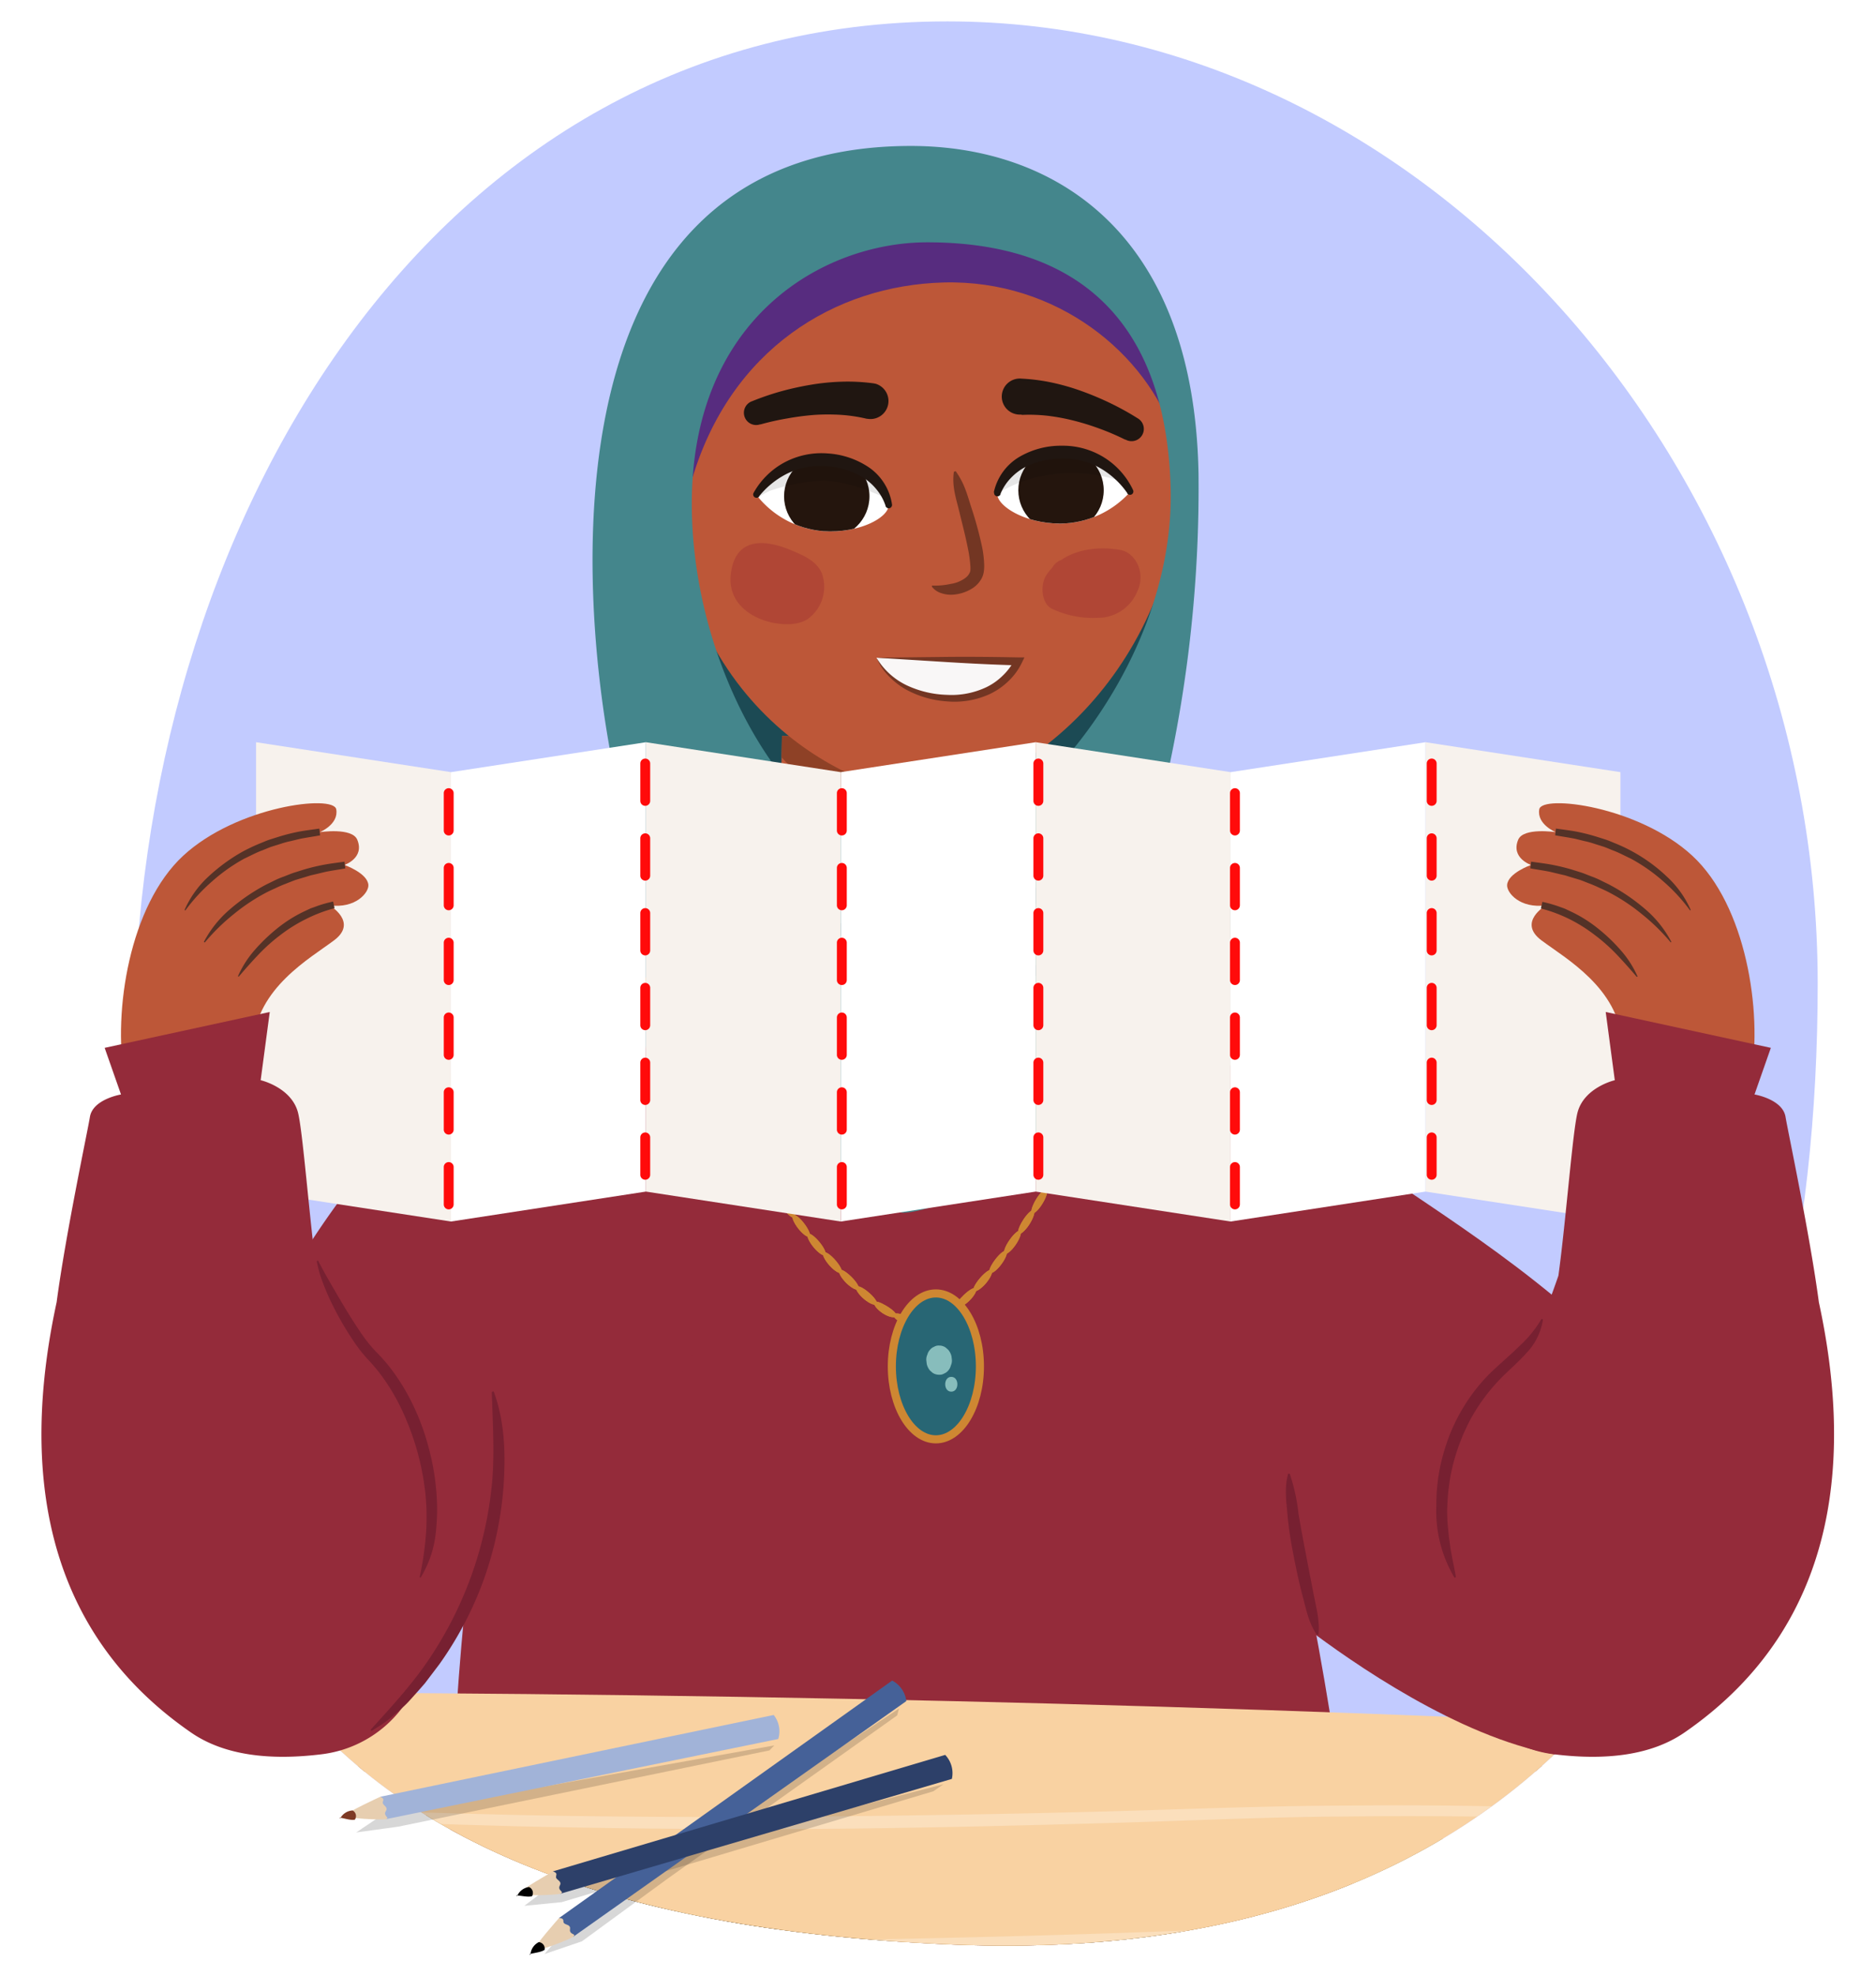 <svg id="Layer_1" data-name="Layer 1" xmlns="http://www.w3.org/2000/svg" xmlns:xlink="http://www.w3.org/1999/xlink" viewBox="0 0 380 400"><defs><style>.cls-1,.cls-26,.cls-29,.cls-30,.cls-31,.cls-32{fill:none;}.cls-2{fill:#bd5738;}.cls-3{fill:#fff;}.cls-4{clip-path:url(#clip-path);}.cls-5{fill:#c2cbff;}.cls-6{fill:#21292e;}.cls-7{fill:#1c4a54;}.cls-8{clip-path:url(#clip-path-2);}.cls-9{fill:#8e4126;}.cls-10{fill:#942b3a;}.cls-11{fill:#572c7f;}.cls-12{fill:#44868c;}.cls-13{fill:#733623;}.cls-14{fill:#201611;}.cls-15{clip-path:url(#clip-path-3);}.cls-16{fill:#24150d;}.cls-17{opacity:0.1;}.cls-18{clip-path:url(#clip-path-4);}.cls-19{fill:#f9f7f7;}.cls-20{fill:#a03232;opacity:0.43;}.cls-21{fill:#26616f;}.cls-22{fill:#ce8732;}.cls-23{fill:#286674;stroke:#ce8732;stroke-width:1.64px;}.cls-23,.cls-26,.cls-29,.cls-30,.cls-31,.cls-32{stroke-miterlimit:10;}.cls-24{fill:#87bdbc;}.cls-25{fill:#ffeacc;}.cls-26{stroke:#b78053;stroke-width:1.12px;}.cls-27{fill:#333;stroke:#333;stroke-linejoin:round;stroke-width:10.88px;}.cls-27,.cls-29,.cls-32{stroke-linecap:round;}.cls-28{fill:#234347;opacity:0.3;}.cls-29,.cls-32{stroke:#9ba8af;}.cls-29{stroke-width:5.44px;}.cls-30{stroke:#666;stroke-width:17.79px;}.cls-31{stroke:#bbcad2;stroke-width:4.89px;}.cls-32{stroke-width:5.48px;}.cls-33{fill:#2e595e;}.cls-34{fill:#42313e;}.cls-35{fill:#aa8732;}.cls-36{fill:#f9d2a2;}.cls-37{opacity:0.28;}.cls-38{fill:#772031;}.cls-39{opacity:0.16;}.cls-40{fill:#456198;}.cls-41{fill:#e7ceb0;}.cls-42{fill:#2d4069;}.cls-43{fill:#a1b3d8;}.cls-44{fill:#7e3a25;}.cls-45{fill:#f7f2ed;}.cls-46{fill:#543227;}.cls-47{fill:#ff0b0b;}</style><clipPath id="clip-path"><path class="cls-1" d="M368.19,199.11c0,104.54-42.1,200-175.08,194.59-145.2-5.93-166-77.67-166-182.21S87.23,4.33,191.91,4.33C288.41,4.33,368.19,94.57,368.19,199.11Z"/></clipPath><clipPath id="clip-path-2"><polygon class="cls-2" points="202.54 183.84 157.77 181.73 158.39 149.01 202.54 149.59 202.54 183.84"/></clipPath><clipPath id="clip-path-3"><path class="cls-3" d="M180,102.28c0-3.1-3.93-8.22-11.54-9.08-10-1.14-15.31,6.92-15.31,6.92a19.12,19.12,0,0,0,13.63,7.42C174.14,108,180,104.76,180,102.28Z"/></clipPath><clipPath id="clip-path-4"><path class="cls-3" d="M202,99.85c.22-3.09,4.5-7.93,12.15-8.28,10.09-.46,14.79,8,14.79,8A19.21,19.21,0,0,1,214.79,106C207.44,106,201.79,102.32,202,99.85Z"/></clipPath></defs><g class="cls-4"><g id="arva8_03.205"><rect class="cls-5" x="-41.68" y="-34.98" width="447.6" height="541.48"/><path class="cls-6" d="M371.07,397.07a10,10,0,0,1-.29,4.1c-.24,1.34-.53,2.67-.81,4s-.62,2.65-1,4a10.6,10.6,0,0,1-1.46,3.85.1.1,0,0,1-.15,0s0,0,0-.06a10.83,10.83,0,0,1,.3-4.11c.24-1.34.52-2.67.8-4s.61-2.64,1-4a10.13,10.13,0,0,1,1.48-3.85.1.1,0,0,1,.14,0A.07.07,0,0,1,371.07,397.07Z"/><path class="cls-6" d="M345.83,399.84a3.91,3.91,0,0,1,1.17,2.27c.25.79.46,1.6.66,2.4s.37,1.62.5,2.44a4.18,4.18,0,0,1,0,2.55.12.12,0,0,1-.15.07l0,0a4.3,4.3,0,0,1-1.16-2.28c-.25-.79-.46-1.59-.67-2.4s-.36-1.61-.5-2.43a4,4,0,0,1,0-2.56.12.12,0,0,1,.16-.06Z"/><ellipse class="cls-7" cx="188.6" cy="112.1" rx="53.21" ry="72.17"/><polygon class="cls-2" points="202.54 183.84 157.77 181.73 158.39 149.01 202.54 149.59 202.54 183.84"/><g class="cls-8"><path class="cls-9" d="M151.16,140.52c22.6,9.88,43.92,15.77,64.75,5,0,0-5.91,23.12-30.64,20.48C156.08,162.93,151.16,140.52,151.16,140.52Z"/></g><path class="cls-10" d="M279.25,442.17c-6.37-114.33-22.55-144.59-41.55-253.39-30.88,4.25-70.09,4.25-111.29-.06-3.07,11.39-12.34,24.61-15.53,39.08-15.68,71.14-20.79,106.84-21,214.37Z"/><path class="cls-2" d="M135.74,95.76c1.06,49.3,38.87,65.22,52.35,65.22,15.53,0,49.08-21.45,51.54-65.5C242.26,48.19,218.31,38.6,185,38.6,151.35,38.6,135.08,65.22,135.74,95.76Z"/><path class="cls-11" d="M140.15,97.12c7.79-26.44,29-39.35,51-39.93,22.93-.6,41.17,14.42,46.74,31.34C233,49.66,208.15,43.93,189,43.93,165.31,43.93,138.1,60.19,140.15,97.12Z"/><path class="cls-12" d="M238.54,171.36a15.82,15.82,0,0,1-2.48-12.65,270.41,270.41,0,0,0,6.71-62.81c-.89-49.45-29.79-66.34-58.24-66.35-79,0-66.09,101.57-59.33,130.28A21.71,21.71,0,0,1,121,178.58c-2.8,3.33-7.65,6.32-10.6,11.84,0,0,7.88,13.33,24.33,27.31,14.47,12.29,34.89,26.36,48.13,27.8,6.78,0,29.23-9.54,47.07-28.87,7.48-8.11,21.7-30.64,21.7-30.64S243.07,177.74,238.54,171.36Zm-52,1.81c-21.74,2.53-46.41-33.57-46.41-71.22s26.69-52.89,47.7-52.89c30.62,0,48.2,16,49.28,49.27C238.36,136,205.58,171,186.56,173.17Z"/><path class="cls-13" d="M193.6,95.42A15.44,15.44,0,0,1,195.51,99c.48,1.22.83,2.49,1.24,3.74a76.8,76.8,0,0,1,2.11,7.68,21.15,21.15,0,0,1,.5,4.16,8.5,8.5,0,0,1-.09,1.2,5.58,5.58,0,0,1-.16.69,5.19,5.19,0,0,1-.27.63,5.4,5.4,0,0,1-1.72,1.91,8.4,8.4,0,0,1-4.3,1.4,6,6,0,0,1-2.19-.33,3.8,3.8,0,0,1-1.84-1.26.18.18,0,0,1,.05-.26.15.15,0,0,1,.11,0h0a14.85,14.85,0,0,0,3.62-.34,6.62,6.62,0,0,0,3-1.23,2.75,2.75,0,0,0,.83-1,1.92,1.92,0,0,0,.11-.27,1.43,1.43,0,0,0,.05-.28,5.72,5.72,0,0,0,0-.76,25.85,25.85,0,0,0-.5-3.63c-.49-2.5-1.15-5-1.77-7.56s-1.48-5-1.09-7.87a.17.17,0,0,1,.21-.15A.15.15,0,0,1,193.6,95.42Z"/><path class="cls-14" d="M176.92,77.61a39,39,0,0,0-6.45-.33,45.65,45.65,0,0,0-6.23.62,60,60,0,0,0-6,1.32,55.26,55.26,0,0,0-5.87,2,2.48,2.48,0,0,0,1.59,4.7l.12,0a51.4,51.4,0,0,1,5.37-1.2A54.75,54.75,0,0,1,165,84a42.62,42.62,0,0,1,5.42,0,31.87,31.87,0,0,1,5.17.79l.11,0a3.65,3.65,0,0,0,1.61-7.11Z"/><path class="cls-14" d="M207,84a33,33,0,0,1,5.23.18,41.64,41.64,0,0,1,5.33,1,50.5,50.5,0,0,1,5.29,1.65A49.35,49.35,0,0,1,227.89,89l.1,0a2.48,2.48,0,0,0,2.44-4.32,55.9,55.9,0,0,0-5.41-3,60.42,60.42,0,0,0-5.66-2.4,46.2,46.2,0,0,0-6-1.76,38.35,38.35,0,0,0-6.41-.86,3.65,3.65,0,1,0-.41,7.28,1.93,1.93,0,0,0,.34,0Z"/><path class="cls-3" d="M180,102.28c0-3.1-3.93-8.22-11.54-9.08-10-1.14-15.31,6.92-15.31,6.92a19.12,19.12,0,0,0,13.63,7.42C174.14,108,180,104.76,180,102.28Z"/><g class="cls-15"><ellipse class="cls-16" cx="167.47" cy="100.48" rx="8.65" ry="8.53"/><path class="cls-17" d="M186.87,101a12.14,12.14,0,0,0-4.36-2.57,2.39,2.39,0,0,0-.25-3.62c-3.59-2.35-8.24-2.68-12.42-3a33.72,33.72,0,0,0-13.78,1.73,54.26,54.26,0,0,0-11.59,5.57c-3.3,2.15-6.31,4.79-7.27,8.68-.34,1.36,1.5,2.85,2.58,1.57a36.21,36.21,0,0,1,9.63-7.93c0,.08,0,.16,0,.25a.63.63,0,0,0,.38.72.65.65,0,0,0,1.08.52,18,18,0,0,1,5-3.52,38.87,38.87,0,0,1,8.48-1.9c.82-.11,1.65-.16,2.47-.22a31.6,31.6,0,0,1,9.19,2.12,46.18,46.18,0,0,1,4.66,2.07c1.47.74,3,1.91,4.62,2.2A1.64,1.64,0,0,0,186.87,101Z"/></g><path class="cls-14" d="M179.37,102.38a10.21,10.21,0,0,0-1.84-3.31,11.35,11.35,0,0,0-2.83-2.48,16.68,16.68,0,0,0-7.31-2.2,15.11,15.11,0,0,0-7.5,1.29,17.07,17.07,0,0,0-6.12,4.79l0,.06a.68.68,0,0,1-.95.11.67.67,0,0,1-.17-.86,15.63,15.63,0,0,1,6.25-6.16,15.93,15.93,0,0,1,8.72-1.82A16.83,16.83,0,0,1,176,94.62a11.08,11.08,0,0,1,4.69,7.56.68.68,0,0,1-1.31.3Z"/><path class="cls-3" d="M202,99.85c.22-3.09,4.5-7.93,12.15-8.28,10.09-.46,14.79,8,14.79,8A19.21,19.21,0,0,1,214.79,106C207.44,106,201.79,102.32,202,99.85Z"/><g class="cls-18"><ellipse class="cls-16" cx="214.92" cy="99.26" rx="8.65" ry="8.53"/><path class="cls-17" d="M229.12,94.43c-9.09-5.53-21.34-4.61-29.71,1.84a1.89,1.89,0,0,0,.61,3.28.87.87,0,0,0,1.37.82c7.4-5,17.62-5.88,26-2.8C229.27,98.27,230.94,95.54,229.12,94.43Z"/></g><path class="cls-14" d="M201.3,99.7a11.06,11.06,0,0,1,5.2-7.21,16.7,16.7,0,0,1,8.61-2.25,15.8,15.8,0,0,1,8.57,2.4,15.62,15.62,0,0,1,5.83,6.57.68.68,0,0,1-1.18.67l0-.06a16.91,16.91,0,0,0-5.77-5.2,15.1,15.1,0,0,0-7.39-1.79,16.67,16.67,0,0,0-7.45,1.71,11.25,11.25,0,0,0-3,2.28,10.12,10.12,0,0,0-2.06,3.17l0,.1a.68.68,0,0,1-1.29-.39Z"/><path class="cls-19" d="M177.54,133.16c.75,0,28.7.74,28.7.74s-3.51,8.19-14.59,7.45S177.54,133.16,177.54,133.16Z"/><path class="cls-13" d="M177.54,133.16l14.07-.16c4.83-.05,9.76,0,14.65.1l1.25,0-.53,1.09a12.77,12.77,0,0,1-2.72,3.72,14.17,14.17,0,0,1-3.73,2.59,17.19,17.19,0,0,1-8.77,1.5,20.16,20.16,0,0,1-8.43-2.5,15.72,15.72,0,0,1-3.43-2.74A11.53,11.53,0,0,1,177.54,133.16Zm0,0a14.24,14.24,0,0,0,6.19,5.62,20.5,20.5,0,0,0,8.11,1.9,16.47,16.47,0,0,0,8-1.57,12.32,12.32,0,0,0,3.29-2.34,12,12,0,0,0,2.38-3.18l.72,1.12c-4.68-.13-9.31-.35-14.06-.64Z"/><path class="cls-20" d="M227.05,111.37c-3.64-.68-8.45-.49-12.08,2a3.33,3.33,0,0,0-1.73,1.39l-.15.23a11.25,11.25,0,0,0-1.05,1.3c-1.56,2.3-.95,6.14,1.13,7a19.34,19.34,0,0,0,9.16,1.8,8.6,8.6,0,0,0,8-5.26C232.24,115.93,229.91,111.91,227.05,111.37Z"/><path class="cls-20" d="M166.42,115.93c-1.16-2.46-3.76-3.49-5.83-4.39-3.79-1.64-11.29-3.9-12.51,4.29-1,6.56,4.69,9.59,8.71,10.3,2,.36,4.68.51,6.75-.74A8.06,8.06,0,0,0,166.42,115.93Z"/><path class="cls-21" d="M229.05,155.8c-.58,4.06-2.49,7.62-4.48,11.12a50.32,50.32,0,0,1-7.28,9.67,60.43,60.43,0,0,1-9.25,7.75c-1.68,1.09-3.33,2.24-5.1,3.17a25.39,25.39,0,0,1-5.59,2.23l-.16-.3a42.57,42.57,0,0,1,4.64-3.73c1.62-1.1,3.21-2.21,4.79-3.35a70.72,70.72,0,0,0,8.7-7.67,57.59,57.59,0,0,0,7.15-9.06c2.12-3.25,3.65-6.82,6.28-10Z"/><path class="cls-21" d="M226.9,177a8,8,0,0,1-.92,3.6,17.52,17.52,0,0,1-.91,1.58c-.32.52-.65,1-1,1.52a50,50,0,0,1-4.45,5.69,55.59,55.59,0,0,1-5.17,5,33.82,33.82,0,0,1-2.83,2.23,9.84,9.84,0,0,1-3.39,1.47l-.19-.27a10.91,10.91,0,0,1,1.06-1.51,13.68,13.68,0,0,1,1.18-1.32c.41-.42.83-.81,1.27-1.2l1.25-1.2c1.65-1.63,3.24-3.33,4.79-5.05s3.06-3.48,4.49-5.29c.72-.9,1.36-1.86,2-2.79a15,15,0,0,1,2.46-2.61Z"/><path class="cls-21" d="M135.87,151.5c3.2,4.49,5.27,9.41,8.2,13.85a58.31,58.31,0,0,0,10.16,12.06,47.93,47.93,0,0,0,13.21,8.43c4.87,2.07,10,3.13,15.26,4.68l0,.33a31,31,0,0,1-8.21-.42,49.11,49.11,0,0,1-7.94-2.33,47.12,47.12,0,0,1-14.12-8.65A55.43,55.43,0,0,1,142,166.65a49.65,49.65,0,0,1-6.41-15Z"/><path class="cls-21" d="M134.84,172.88a15.6,15.6,0,0,1,2.43,2.63c.67.93,1.32,1.88,2,2.78,1.43,1.81,2.94,3.56,4.5,5.27s3.16,3.4,4.81,5c.83.83,1.71,1.58,2.53,2.41a14.88,14.88,0,0,1,1.17,1.32,10,10,0,0,1,1.06,1.52l-.2.27a10.15,10.15,0,0,1-3.37-1.48A36,36,0,0,1,147,190.4a57,57,0,0,1-5.2-5,50.31,50.31,0,0,1-4.47-5.68c-.33-.5-.67-1-1-1.52a14.35,14.35,0,0,1-.9-1.58,8,8,0,0,1-.9-3.62Z"/><path class="cls-22" d="M121.67,182.9c.35-.25,0-1.58-.7-3s-1.6-2.34-2-2.1,0,1.59.69,3S121.33,183.15,121.67,182.9Z"/><path class="cls-22" d="M124.05,187.33c.35-.25,0-1.58-.72-3s-1.63-2.32-2-2.07,0,1.58.72,3S123.7,187.59,124.05,187.33Z"/><path class="cls-22" d="M126.46,191.75c.34-.26,0-1.58-.75-3s-1.64-2.3-2-2.05,0,1.58.74,3S126.11,192,126.46,191.75Z"/><path class="cls-22" d="M128.89,196.14c.35-.26,0-1.58-.76-3s-1.66-2.29-2-2,0,1.58.75,3S128.55,196.4,128.89,196.14Z"/><path class="cls-22" d="M131.36,200.51c.34-.26,0-1.58-.79-2.95s-1.67-2.27-2-2,0,1.59.77,3S131,200.77,131.36,200.51Z"/><path class="cls-22" d="M133.85,204.86c.34-.26,0-1.58-.8-2.94s-1.69-2.26-2-2,0,1.58.79,3S133.51,205.12,133.85,204.86Z"/><path class="cls-22" d="M136.38,209.18c.34-.26,0-1.58-.83-2.93s-1.7-2.25-2-2,0,1.58.82,2.94S136,209.45,136.38,209.18Z"/><path class="cls-22" d="M138.94,213.48c.33-.27-.05-1.58-.85-2.93s-1.72-2.22-2.06-2,0,1.59.84,2.94S138.6,213.75,138.94,213.48Z"/><path class="cls-22" d="M141.53,217.75c.33-.27-.06-1.58-.87-2.92s-1.74-2.21-2.07-1.93,0,1.58.86,2.92S141.2,218,141.53,217.75Z"/><path class="cls-22" d="M144.16,222c.33-.28-.08-1.58-.9-2.91s-1.75-2.19-2.09-1.91.06,1.58.89,2.92S143.83,222.27,144.16,222Z"/><path class="cls-22" d="M146.83,226.2c.33-.29-.09-1.58-.92-2.9s-1.78-2.17-2.11-1.89.07,1.59.91,2.91S146.51,226.48,146.83,226.2Z"/><path class="cls-22" d="M149.55,230.36c.32-.29-.11-1.57-1-2.88s-1.79-2.14-2.13-1.86.09,1.59.95,2.9S149.22,230.65,149.55,230.36Z"/><path class="cls-22" d="M152.31,234.48c.32-.29-.13-1.57-1-2.86s-1.82-2.11-2.15-1.82.11,1.58,1,2.87S152,234.78,152.31,234.48Z"/><path class="cls-22" d="M155.13,238.55c.32-.3-.15-1.56-1-2.84s-1.84-2.08-2.17-1.79.12,1.59,1,2.86S154.82,238.85,155.13,238.55Z"/><path class="cls-22" d="M158,242.56c.31-.31-.18-1.56-1.08-2.82s-1.87-2-2.19-1.74.14,1.58,1.05,2.84S157.71,242.87,158,242.56Z"/><path class="cls-22" d="M161,246.5c.31-.32-.21-1.55-1.13-2.79s-1.91-2-2.23-1.69.17,1.58,1.11,2.82S160.68,246.81,161,246.5Z"/><path class="cls-22" d="M126.46,191.75c.34-.26,0-1.58-.75-3s-1.64-2.3-2-2.05,0,1.58.74,3S126.11,192,126.46,191.75Z"/><path class="cls-22" d="M164,250.35c.29-.33-.25-1.55-1.2-2.76s-2-1.94-2.26-1.62.21,1.57,1.17,2.78S163.73,250.67,164,250.35Z"/><path class="cls-22" d="M128.89,196.14c.35-.26,0-1.58-.76-3s-1.66-2.29-2-2,0,1.58.75,3S128.55,196.4,128.89,196.14Z"/><path class="cls-22" d="M167.18,254.07c.28-.33-.29-1.54-1.28-2.7s-2-1.86-2.29-1.54.24,1.56,1.23,2.74S166.89,254.42,167.18,254.07Z"/><path class="cls-22" d="M131.36,200.51c.34-.26,0-1.58-.79-2.95s-1.67-2.27-2-2,0,1.59.77,3S131,200.77,131.36,200.51Z"/><path class="cls-22" d="M170.46,257.65c.28-.36-.36-1.52-1.37-2.64s-2.06-1.77-2.35-1.44.3,1.55,1.33,2.69S170.19,258,170.46,257.65Z"/><path class="cls-22" d="M133.85,204.86c.34-.26,0-1.58-.8-2.94s-1.69-2.26-2-2,0,1.58.79,3S133.51,205.12,133.85,204.86Z"/><path class="cls-22" d="M173.92,261c.24-.37-.44-1.49-1.51-2.53s-2.12-1.66-2.4-1.3.35,1.54,1.44,2.61S173.66,261.38,173.92,261Z"/><path class="cls-22" d="M136.38,209.18c.34-.26,0-1.58-.83-2.93s-1.7-2.25-2-2,0,1.58.82,2.94S136,209.45,136.38,209.18Z"/><path class="cls-22" d="M177.59,264c.21-.41-.56-1.42-1.68-2.37s-2.22-1.46-2.48-1.09.44,1.51,1.61,2.49S177.38,264.42,177.59,264Z"/><path class="cls-22" d="M138.94,213.48c.33-.27-.05-1.58-.85-2.93s-1.72-2.22-2.06-2,0,1.59.84,2.94S138.6,213.75,138.94,213.48Z"/><path class="cls-22" d="M181.57,266.44c.15-.44-.75-1.27-1.95-2s-2.32-1.17-2.55-.77.56,1.47,1.84,2.28S181.42,266.89,181.57,266.44Z"/><path class="cls-22" d="M141.53,217.75c.33-.27-.06-1.58-.87-2.92s-1.74-2.21-2.07-1.93,0,1.58.86,2.92S141.2,218,141.53,217.75Z"/><path class="cls-22" d="M185.92,267.71c0-.47-1-.91-2.31-1.34s-2.43-.64-2.61-.2.77,1.36,2.2,1.86S185.91,268.19,185.92,267.71Z"/><path class="cls-22" d="M144.16,222c.33-.28-.08-1.58-.9-2.91s-1.75-2.19-2.09-1.91.06,1.58.89,2.92S143.83,222.27,144.16,222Z"/><path class="cls-22" d="M190.3,266.77c-.17-.45-1.3-.25-2.57,0s-2.36.42-2.42.89,1.11,1.09,2.66.8S190.47,267.18,190.3,266.77Z"/><path class="cls-22" d="M146.83,226.2c.33-.29-.09-1.58-.92-2.9s-1.78-2.17-2.11-1.89.07,1.59.91,2.91S146.51,226.48,146.83,226.2Z"/><path class="cls-22" d="M194.2,264.17c-.24-.38-1.34.09-2.52.85s-2.08,1.55-2,2,1.4.36,2.68-.5S194.44,264.55,194.2,264.17Z"/><path class="cls-22" d="M149.55,230.36c.32-.29-.11-1.57-1-2.88s-1.79-2.14-2.13-1.86.09,1.59.95,2.9S149.22,230.65,149.55,230.36Z"/><path class="cls-22" d="M197.68,260.86c-.28-.34-1.33.27-2.4,1.28s-1.81,2-1.58,2.44,1.38-.05,2.51-1.1S198,261.21,197.68,260.86Z"/><path class="cls-22" d="M152.31,234.48c.32-.29-.13-1.57-1-2.86s-1.82-2.11-2.15-1.82.11,1.58,1,2.87S152,234.78,152.31,234.48Z"/><path class="cls-22" d="M200.87,257.18c-.29-.32-1.31.38-2.3,1.52s-1.61,2.29-1.35,2.64,1.37-.25,2.39-1.41S201.18,257.51,200.87,257.18Z"/><path class="cls-22" d="M155.13,238.55c.32-.3-.15-1.56-1-2.84s-1.84-2.08-2.17-1.79.12,1.59,1,2.86S154.82,238.85,155.13,238.55Z"/><path class="cls-22" d="M203.87,253.28c-.32-.3-1.3.46-2.23,1.67s-1.48,2.42-1.19,2.75,1.34-.37,2.29-1.61S204.18,253.59,203.87,253.28Z"/><path class="cls-22" d="M158,242.56c.31-.31-.18-1.56-1.08-2.82s-1.87-2-2.19-1.74.14,1.58,1.05,2.84S157.71,242.87,158,242.56Z"/><path class="cls-22" d="M206.7,249.22c-.32-.29-1.28.52-2.17,1.78s-1.37,2.52-1.06,2.82,1.31-.45,2.21-1.73S207,249.51,206.7,249.22Z"/><path class="cls-22" d="M161,246.5c.31-.32-.21-1.55-1.13-2.79s-1.91-2-2.23-1.69.17,1.58,1.11,2.82S160.68,246.81,161,246.5Z"/><path class="cls-22" d="M209.42,245.06c-.34-.28-1.27.56-2.12,1.86s-1.3,2.57-1,2.86,1.3-.51,2.16-1.82S209.74,245.33,209.42,245.06Z"/><path class="cls-22" d="M164,250.35c.29-.33-.25-1.55-1.2-2.76s-2-1.94-2.26-1.62.21,1.57,1.17,2.78S163.73,250.67,164,250.35Z"/><path class="cls-22" d="M212,240.81c-.33-.27-1.26.59-2.08,1.92s-1.23,2.62-.9,2.9,1.28-.56,2.11-1.9S212.37,241.08,212,240.81Z"/><path class="cls-22" d="M167.18,254.07c.28-.33-.29-1.54-1.28-2.7s-2-1.86-2.29-1.54.24,1.56,1.23,2.74S166.89,254.42,167.18,254.07Z"/><path class="cls-22" d="M214.57,236.49c-.34-.26-1.26.63-2,2s-1.17,2.65-.84,2.92,1.26-.6,2.07-2S214.91,236.75,214.57,236.49Z"/><path class="cls-22" d="M170.46,257.65c.28-.36-.36-1.52-1.37-2.64s-2.06-1.77-2.35-1.44.3,1.55,1.33,2.69S170.19,258,170.46,257.65Z"/><path class="cls-22" d="M217,232.12c-.34-.26-1.24.65-2,2s-1.14,2.68-.79,2.94,1.25-.63,2-2S217.37,232.37,217,232.12Z"/><path class="cls-22" d="M173.92,261c.24-.37-.44-1.49-1.51-2.53s-2.12-1.66-2.4-1.3.35,1.54,1.44,2.61S173.66,261.38,173.92,261Z"/><path class="cls-22" d="M219.43,227.7c-.35-.25-1.23.68-2,2.06s-1.1,2.7-.75,3,1.24-.66,2-2.05S219.78,228,219.43,227.7Z"/><path class="cls-22" d="M177.59,264c.21-.41-.56-1.42-1.68-2.37s-2.22-1.46-2.48-1.09.44,1.51,1.61,2.49S177.38,264.42,177.59,264Z"/><path class="cls-22" d="M221.78,223.25c-.35-.25-1.22.69-2,2.08s-1.06,2.72-.71,3,1.24-.68,2-2.08S222.13,223.49,221.78,223.25Z"/><path class="cls-22" d="M181.57,266.44c.15-.44-.75-1.27-1.95-2s-2.32-1.17-2.55-.77.56,1.47,1.84,2.28S181.42,266.89,181.57,266.44Z"/><path class="cls-22" d="M224.08,218.76c-.35-.24-1.21.71-1.94,2.11s-1,2.74-.68,3,1.23-.7,2-2.11S224.43,219,224.08,218.76Z"/><path class="cls-22" d="M185.92,267.71c0-.47-1-.91-2.31-1.34s-2.43-.64-2.61-.2.77,1.36,2.2,1.86S185.91,268.19,185.92,267.71Z"/><path class="cls-22" d="M226.34,214.24c-.35-.24-1.21.72-1.92,2.14s-1,2.75-.65,3,1.22-.71,1.93-2.13S226.7,214.47,226.34,214.24Z"/><path class="cls-22" d="M190.3,266.77c-.17-.45-1.3-.25-2.57,0s-2.36.42-2.42.89,1.11,1.09,2.66.8S190.47,267.18,190.3,266.77Z"/><path class="cls-22" d="M228.56,209.69c-.36-.23-1.21.74-1.9,2.17s-1,2.76-.62,3,1.21-.73,1.91-2.16S228.92,209.93,228.56,209.69Z"/><path class="cls-22" d="M194.2,264.17c-.24-.38-1.34.09-2.52.85s-2.08,1.55-2,2,1.4.36,2.68-.5S194.44,264.55,194.2,264.17Z"/><path class="cls-22" d="M230.74,205.13c-.36-.23-1.2.75-1.88,2.18s-1,2.77-.6,3,1.21-.74,1.89-2.18S231.1,205.35,230.74,205.13Z"/><path class="cls-22" d="M197.68,260.86c-.28-.34-1.33.27-2.4,1.28s-1.81,2-1.58,2.44,1.38-.05,2.51-1.1S198,261.21,197.68,260.86Z"/><path class="cls-22" d="M232.89,200.53c-.36-.22-1.19.77-1.87,2.21s-.93,2.78-.57,3,1.2-.75,1.87-2.19S233.25,200.76,232.89,200.53Z"/><path class="cls-22" d="M200.87,257.18c-.29-.32-1.31.38-2.3,1.52s-1.61,2.29-1.35,2.64,1.37-.25,2.39-1.41S201.18,257.51,200.87,257.18Z"/><path class="cls-22" d="M235,195.92c-.36-.22-1.19.78-1.85,2.22s-.91,2.8-.55,3,1.19-.76,1.86-2.21S235.36,196.14,235,195.92Z"/><path class="cls-22" d="M203.87,253.28c-.32-.3-1.3.46-2.23,1.67s-1.48,2.42-1.19,2.75,1.34-.37,2.29-1.61S204.18,253.59,203.87,253.28Z"/><path class="cls-22" d="M237.08,191.29c-.36-.22-1.18.79-1.83,2.24s-.9,2.8-.53,3,1.19-.77,1.84-2.23S237.45,191.51,237.08,191.29Z"/><path class="cls-22" d="M206.7,249.22c-.32-.29-1.28.52-2.17,1.78s-1.37,2.52-1.06,2.82,1.31-.45,2.21-1.73S207,249.51,206.7,249.22Z"/><path class="cls-22" d="M239.13,186.64c-.36-.21-1.17.8-1.82,2.25s-.87,2.82-.51,3,1.19-.78,1.83-2.24S239.5,186.85,239.13,186.64Z"/><path class="cls-22" d="M209.42,245.06c-.34-.28-1.27.56-2.12,1.86s-1.3,2.57-1,2.86,1.3-.51,2.16-1.82S209.74,245.33,209.42,245.06Z"/><path class="cls-22" d="M241.15,182c-.37-.21-1.17.81-1.81,2.27s-.85,2.82-.49,3,1.18-.8,1.82-2.27S241.51,182.18,241.15,182Z"/><path class="cls-22" d="M212,240.81c-.33-.27-1.26.59-2.08,1.92s-1.23,2.62-.9,2.9,1.28-.56,2.11-1.9S212.37,241.08,212,240.81Z"/><path class="cls-22" d="M243.12,177.28c-.37-.21-1.16.82-1.78,2.29s-.83,2.83-.47,3,1.18-.81,1.8-2.29S243.49,177.48,243.12,177.28Z"/><ellipse class="cls-23" cx="189.57" cy="276.64" rx="8.92" ry="14.77"/><path class="cls-24" d="M192.73,274.59a3.13,3.13,0,0,0-.65-1.3l-.52-.46a2.24,2.24,0,0,0-1.28-.41h-.09a1.72,1.72,0,0,0-1,.26,1.92,1.92,0,0,0-.82.61,2.21,2.21,0,0,0-.52.95,2.42,2.42,0,0,0-.22,1.14l.09.78a3.17,3.17,0,0,0,.65,1.31l.52.46a2.3,2.3,0,0,0,1.28.4h.09a1.71,1.71,0,0,0,1-.25,2,2,0,0,0,.82-.61,2.25,2.25,0,0,0,.52-1,2.41,2.41,0,0,0,.22-1.13Z"/><path class="cls-24" d="M192.69,278.76c-1.64,0-1.64,3,0,3S194.34,278.76,192.69,278.76Z"/><path class="cls-25" d="M122,371.09A1322.78,1322.78,0,0,0-46.1,381.45v60.72H376.56V396.41C305.18,380.49,217.18,371.09,122,371.09Z"/><path class="cls-26" d="M110.69,357.78C61,358,11,359-38.74,360.42"/><path class="cls-26" d="M369,359.16C319,357,268,359,218,357c-27-1-54,1-80.58.6"/><path class="cls-26" d="M99.36,396.94C53,397,7,399-38.7,399.47"/><path class="cls-26" d="M160,396.56q-30.64.09-60.68.38"/><path class="cls-26" d="M352.35,397.9c-52.13-.95-106.14-1.38-161.46-1.38q-15.49,0-30.85,0"/><polygon class="cls-27" points="64.31 383.98 -46.1 384.1 -46.1 385.18 43.54 390.82 174.75 390.6 64.31 383.98"/><path class="cls-28" d="M64.52,381.6C63.83,381.6,18,380,18,380l5.56-11.35,43.54,1.86Z"/><line class="cls-29" x1="179.34" y1="427.47" x2="179.34" y2="360.23"/><line class="cls-29" x1="169.56" y1="426.63" x2="130.86" y2="380.7"/><path class="cls-30" d="M242.12,442.17c0-.81,0-1.62,0-2.44,0-46.24-30.12-83.71-67.28-83.71s-67.28,37.47-67.28,83.71c0,.82,0,1.63,0,2.44Z"/><path class="cls-31" d="M242.09,442.17c0-.64,0-1.28,0-1.93,0-42.47-26.51-76.9-59.22-76.9s-59.22,34.43-59.22,76.9c0,.65,0,1.29,0,1.93Z"/><line class="cls-32" x1="189.26" y1="429.72" x2="220.68" y2="392.63"/><path class="cls-33" d="M30.48,363.15a10.25,10.25,0,0,1,.58,4.23,11,11,0,0,1-1.27,4.15A14,14,0,0,1,27.17,375a8.36,8.36,0,0,1-3.9,2.11l-.3,0-.17,0h-.28l-.17-.07c-.54-.4,0-1.08-.16-.83h0l.28-.41A7.73,7.73,0,0,0,23,375a13.2,13.2,0,0,0,.91-1.8,15.48,15.48,0,0,0,1.1-3.88,14.64,14.64,0,0,0-1.12-7.94.07.07,0,0,1,0-.09.08.08,0,0,1,.09,0,8.35,8.35,0,0,1,1.87,3.83,13,13,0,0,1,.13,4.31,16.78,16.78,0,0,1-1.1,4.17,15.09,15.09,0,0,1-.94,1.94,8.82,8.82,0,0,1-.56.93l-.3.45h0a.61.61,0,0,0-.16-.82c-.22-.1-.09,0-.15-.06h0l.22,0a7.42,7.42,0,0,0,3.39-1.78,13,13,0,0,0,2.45-3.14,10.77,10.77,0,0,0,1.26-3.77,29.05,29.05,0,0,0,.19-4.1.07.07,0,0,1,.07-.07A.08.08,0,0,1,30.48,363.15Z"/><polygon class="cls-34" points="376.56 442.18 376.56 371.04 309.72 366.54 317.88 442.18 376.56 442.18"/><path class="cls-35" d="M40.47,367.31q-43.81,0-86.57.57v74.29H376.56v-66C272.6,370.46,159.2,367.31,40.47,367.31Z"/><path class="cls-36" d="M40.47,342.65q-43.81,0-86.57.57v98.95H376.56V351.53C272.6,345.8,159.2,342.65,40.47,342.65Z"/><g class="cls-37"><path class="cls-3" d="M323.9,388c-30.1,2.75-60.29,4.14-90.48,5.33s-60.4,2-90.62,2.42-60.44.26-90.65-.21-60.43-1.29-90.57-3.45a.16.16,0,0,1-.15-.16.15.15,0,0,1,.16-.14c30.21.36,60.39,1.19,90.59,1.56s60.4.32,90.59-.12,60.39-1,90.56-2.11,60.34-2.61,90.55-3.43a.16.16,0,0,1,.16.15A.16.16,0,0,1,323.9,388Z"/><path class="cls-3" d="M-16.15,358.81c31.79,4.81,63.78,7.91,95.89,8.06,4,0,8.05.14,12.07.26l12,.31q12,.26,24.09.36c16.06.14,32.13.06,48.19-.14s32.13-.48,48.2-.92,32.13-1.13,48.23-1.17A954.05,954.05,0,0,1,369,369.41a.14.14,0,0,1,.14.16.16.16,0,0,1-.16.14c-32.13-1.2-64.23-2.29-96.36-1.94-16.05.08-32.09.88-48.18,1.33s-32.15.86-48.23,1.07-32.16.18-48.24,0q-12.08-.15-24.13-.44l-12-.35c-4-.13-8-.32-12-.3-32.18-.29-64.44-3.24-95.91-10a.16.16,0,0,1-.12-.18A.15.15,0,0,1-16.15,358.81Z"/></g></g><path class="cls-10" d="M226.73,201.7s29.33,17.29,47.16,31.44c18.85,14.94,94.25,53.19,72.42,106.24-18,43.79-86.31-13.45-86.31-13.45S234.52,294.31,237.79,264C241.77,227.26,226.73,201.7,226.73,201.7Z"/><path class="cls-10" d="M127.75,201.12S113,198.5,98.06,211C82.29,224.24,26.77,282,51.19,326c20.73,37.38,39,12.5,45.71-8.15a78.13,78.13,0,0,0,2.91-34.64s44,9.87,41.28-16.95C137.77,233.75,127.75,201.12,127.75,201.12Z"/><path class="cls-38" d="M266.76,331c-1.7-2.42-2.18-5.17-2.9-7.85s-1.28-5.4-1.82-8.13-1-5.48-1.24-8.26-.68-5.57.13-8.39l.31,0a37.24,37.24,0,0,1,1.78,8.1q.69,4.05,1.49,8.1c.49,2.7,1.05,5.4,1.56,8.11s1.29,5.34,1,8.26Z"/></g><polygon class="cls-39" points="156.84 353.38 155.86 354.39 80.66 369.83 72.15 371 77.24 367.58 156.84 353.38"/><polygon class="cls-39" points="191.09 361.25 189.07 362.66 113.79 385.11 106.2 385.86 111.71 381.69 191.09 361.25"/><polygon class="cls-39" points="182.1 345.91 181.73 347.3 135.24 380.35 117.88 393.04 110.29 395.62 114.54 390.7 182.1 345.91"/><path class="cls-40" d="M180.72,340.25a5.41,5.41,0,0,1,2.86,4.16L116.1,392.13l-2.86-3.8Z"/><path class="cls-41" d="M116.13,392.1c.6-.49-.28-.44-.57-.91s.1-.79-.21-1.19-.94-.32-1.18-.75c-.09-.18,0-.4-.11-.59-.11-.35-.82-.33-.82-.33s-5.35,6-5,6.49S115.53,392.6,116.13,392.1Z"/><path d="M107.2,395.66c.87-.28,2.36-.37,3.11-.89a1.3,1.3,0,0,0-1.18-1.56,3.05,3.05,0,0,0-1.68,2.54"/><path class="cls-42" d="M191.46,355.3a5.37,5.37,0,0,1,1.35,4.86L113.5,383.41,112,378.88Z"/><path class="cls-41" d="M113.54,383.4c.73-.28-.12-.52-.24-1.06s.35-.7.19-1.18-.79-.62-.87-1.1c0-.2.08-.4.09-.6,0-.36-.68-.58-.68-.58s-7,3.94-6.87,4.51S112.82,383.67,113.54,383.4Z"/><path d="M104.54,383.75c.91,0,2.34.41,3.22.16a1.3,1.3,0,0,0-.61-1.86,3.05,3.05,0,0,0-2.41,1.86"/><path class="cls-43" d="M156.72,347.22a5.27,5.27,0,0,1,.92,4.86L78.12,368.32l-1.07-4.55Z"/><path class="cls-41" d="M78.16,368.31c.73-.21-.08-.52-.16-1.05s.41-.67.29-1.15-.73-.66-.76-1.15c0-.19.11-.37.13-.57,0-.36-.61-.62-.61-.62s-7.18,3.28-7.09,3.84S77.42,368.51,78.16,368.31Z"/><path class="cls-44" d="M68.73,368c.89.08,2.26.6,3.14.42a1.27,1.27,0,0,0-.45-1.87,3,3,0,0,0-2.51,1.62"/><polygon class="cls-45" points="91.35 247.31 51.87 241.25 51.87 150.27 91.35 156.33 91.35 247.31"/><polygon class="cls-3" points="130.83 241.25 91.35 247.31 91.35 156.33 130.83 150.27 130.83 241.25"/><polygon class="cls-45" points="170.31 247.31 130.83 241.25 130.83 150.27 170.31 156.33 170.31 247.31"/><polygon class="cls-3" points="209.79 241.25 170.31 247.31 170.31 156.33 209.79 150.27 209.79 241.25"/><polygon class="cls-45" points="249.27 247.31 209.79 241.25 209.79 150.27 249.27 156.33 249.27 247.31"/><polygon class="cls-3" points="288.75 241.25 249.27 247.31 249.27 156.33 288.75 150.27 288.75 241.25"/><polygon class="cls-45" points="328.23 247.31 288.75 241.25 288.75 150.27 328.23 156.33 328.23 247.31"/><path class="cls-2" d="M51.28,211.1c-.41,4-.06,16-13.16,19s-12.92-12-12.92-12c-2.32-13.37,1.05-34.81,11.91-44.85s30.47-12.44,31-9.39-3.33,4.62-3.33,4.62,6.56-1,7.59,1.54c1.53,3.7-2.6,5.1-2.6,5.1s4.7,1.65,4.85,4.07c.09,1.52-2.57,4.82-7.89,4.1,0,0,5.89,3.39.93,7.1S52.11,200,51.28,211.1Z"/><path class="cls-46" d="M37.38,184.24a20.29,20.29,0,0,1,4.8-6.73,36,36,0,0,1,6.7-4.94,35,35,0,0,1,3.76-1.8c.65-.26,1.28-.55,1.94-.77l2-.63a39.75,39.75,0,0,1,4-1c1.36-.25,2.73-.41,4.1-.61l.16,1.37c-1.32.24-2.66.43-4,.69l-2,.48a15.86,15.86,0,0,0-1.94.53l-1.92.6c-.63.22-1.24.5-1.86.74-1.26.46-2.43,1.11-3.64,1.67A35.15,35.15,0,0,0,43,178.41a36.16,36.16,0,0,0-5.46,5.92Z"/><path class="cls-46" d="M41.29,190.71a22.46,22.46,0,0,1,5.27-6.6,39.39,39.39,0,0,1,7-4.83c.63-.34,1.27-.63,1.91-.95a16.9,16.9,0,0,1,2-.85c.66-.25,1.31-.53,2-.77l2-.63a41.25,41.25,0,0,1,4.12-1c1.39-.26,2.79-.42,4.19-.62l.16,1.36c-1.35.25-2.72.43-4.06.71l-2,.48-1,.23-1,.31-2,.6c-.64.23-1.27.49-1.91.74s-1.27.5-1.89.8-1.25.56-1.86.87a38.73,38.73,0,0,0-6.85,4.5,41.61,41.61,0,0,0-5.89,5.76Z"/><path class="cls-46" d="M48.19,197.68a20.55,20.55,0,0,1,3.37-5.3A36.16,36.16,0,0,1,56.11,188a27.38,27.38,0,0,1,5.35-3.4l1.44-.68,1.5-.54a27,27,0,0,1,3.08-.85l.29,1.34A29.85,29.85,0,0,0,62.13,186,30.87,30.87,0,0,0,57,189.15a36.21,36.21,0,0,0-4.53,4c-1.41,1.47-2.76,3-4.11,4.58Z"/><path class="cls-10" d="M65.16,355.17a24.1,24.1,0,0,0,20.42-17.95c0-.14.07-.28.1-.42,4.49-18.65,3.92-40.41-7.92-55.92a13.22,13.22,0,0,0-2.88.22c-4-5.52-7.62-14-10.65-22.83-1.56-11.37-2.9-29.57-3.91-33.17-1.42-5-7.52-6.4-7.52-6.4l1.84-13.81L21.2,212.15l3.31,9.44s-5.72.94-6.3,4.56c-.43,2.71-4.91,23.71-6.74,37.51C5.31,292.1,5.69,328,38.71,350.78,45.41,355.4,54.62,356.47,65.16,355.17Z"/><path class="cls-38" d="M64.44,255.22c1.32,2.62,2.81,5.12,4.28,7.63s3,5,4.63,7.36A28.15,28.15,0,0,0,76,273.5a39.06,39.06,0,0,1,3,3.37,42.58,42.58,0,0,1,4.73,7.73,47.35,47.35,0,0,1,3.09,8.46,49.34,49.34,0,0,1,1.56,8.87,41.78,41.78,0,0,1-.18,9,21.63,21.63,0,0,1-3,8.48L85,319.3a61.29,61.29,0,0,0,1.27-8.58,46.31,46.31,0,0,0-.13-8.57,53.1,53.1,0,0,0-4.64-16.49,41.41,41.41,0,0,0-4.36-7.34,37.85,37.85,0,0,0-2.77-3.25,29.28,29.28,0,0,1-2.8-3.62,62,62,0,0,1-4.45-7.74c-.65-1.33-1.23-2.7-1.75-4.09a23,23,0,0,1-1.21-4.31Z"/><path class="cls-38" d="M100,281.71c2.26,6.1,2.44,12.72,2,19.14a71.89,71.89,0,0,1-4,18.94,71.5,71.5,0,0,1-9,17.15l-2.93,3.86c-1.06,1.23-2.14,2.43-3.22,3.62s-2.37,2.2-3.59,3.26-2.6,1.91-4,2.77l-.19-.24c4.29-4.74,8.54-9.32,12-14.54a76.64,76.64,0,0,0,12.55-35c.63-6.26.17-12.49,0-18.89Z"/><path class="cls-2" d="M328.61,211.1c.42,4,.07,16,13.16,19s12.93-12,12.93-12c2.32-13.37-1.05-34.81-11.91-44.85s-30.48-12.44-31-9.39,3.33,4.62,3.33,4.62-6.56-1-7.6,1.54c-1.53,3.7,2.6,5.1,2.6,5.1s-4.7,1.65-4.84,4.07c-.1,1.52,2.56,4.82,7.89,4.1,0,0-5.9,3.39-.93,7.1S327.79,200,328.61,211.1Z"/><path class="cls-46" d="M342.34,184.33a35.73,35.73,0,0,0-5.46-5.92,35.07,35.07,0,0,0-6.56-4.58c-1.21-.56-2.39-1.21-3.64-1.67-.62-.24-1.23-.52-1.87-.74l-1.91-.6a15.86,15.86,0,0,0-1.94-.53l-1.95-.48c-1.32-.26-2.65-.45-4-.69l.16-1.37c1.36.2,2.74.36,4.1.61a40.24,40.24,0,0,1,4,1l2,.63c.66.22,1.29.51,1.94.77a33.3,33.3,0,0,1,10.45,6.74,20.18,20.18,0,0,1,4.81,6.73Z"/><path class="cls-46" d="M338.43,190.81a40.58,40.58,0,0,0-5.89-5.76,38.37,38.37,0,0,0-6.85-4.5c-.61-.31-1.24-.58-1.86-.87s-1.24-.56-1.88-.8-1.27-.51-1.92-.74l-2-.6-1-.31-1-.23-2-.48c-1.35-.28-2.71-.46-4.06-.71l.16-1.36c1.39.2,2.8.36,4.19.62a41.94,41.94,0,0,1,4.12,1l2,.63c.66.24,1.32.52,2,.77a17.69,17.69,0,0,1,1.95.85c.63.32,1.28.61,1.9.95a39.47,39.47,0,0,1,7,4.83,22.27,22.27,0,0,1,5.26,6.6Z"/><path class="cls-46" d="M331.54,197.78c-1.35-1.58-2.71-3.11-4.11-4.58a36.21,36.21,0,0,0-4.53-4,31.28,31.28,0,0,0-5.13-3.18,29.69,29.69,0,0,0-5.65-2.09l.3-1.34a27.38,27.38,0,0,1,3.07.85l1.5.54,1.44.68a27.09,27.09,0,0,1,5.35,3.4,34.85,34.85,0,0,1,4.55,4.37,20.33,20.33,0,0,1,3.38,5.3Z"/><path class="cls-10" d="M314.73,355.17a24.1,24.1,0,0,1-20.41-17.95c0-.14-.07-.28-.11-.42-4.48-18.65-3.91-40.41,7.93-55.92a13.13,13.13,0,0,1,2.87.22c4-5.52,7.63-14,10.66-22.83,1.56-11.37,2.9-29.57,3.91-33.17,1.42-5,7.51-6.4,7.51-6.4l-1.84-13.81,33.45,7.26-3.31,9.44s5.71.94,6.29,4.56c.44,2.71,4.91,23.71,6.75,37.51,6.16,28.44,5.78,64.35-27.24,87.12C334.48,355.4,325.27,356.47,314.73,355.17Z"/><path class="cls-38" d="M312.54,267.16a12.46,12.46,0,0,1-3.37,6.8c-1.69,1.9-3.6,3.49-5.27,5.21a37.74,37.74,0,0,0-4.46,5.56,33.83,33.83,0,0,0-1.81,3.07c-.29.52-.52,1.08-.78,1.61s-.51,1.07-.71,1.63a39.37,39.37,0,0,0-2.13,6.82,40.36,40.36,0,0,0-.84,7.1c-.08,1.2,0,2.39.06,3.58l.18,1.79a15.18,15.18,0,0,0,.22,1.78c.27,2.39.85,4.72,1.28,7.19l-.29.12a26.35,26.35,0,0,1-3.68-14.49,39.24,39.24,0,0,1,.69-7.56,42.31,42.31,0,0,1,2.18-7.28,37.35,37.35,0,0,1,3.6-6.71,35,35,0,0,1,4.91-5.82c1.83-1.73,3.7-3.3,5.42-5a24,24,0,0,0,4.51-5.53Z"/><path class="cls-47" d="M90.89,244.85a1,1,0,0,1-1-1v-7.57a1,1,0,0,1,2,0v7.57A1,1,0,0,1,90.89,244.85Zm0-15.14a1,1,0,0,1-1-1v-7.57a1,1,0,0,1,2,0v7.57A1,1,0,0,1,90.89,229.71Zm0-15.14a1,1,0,0,1-1-1V206a1,1,0,0,1,2,0v7.57A1,1,0,0,1,90.89,214.57Zm0-15.14a1,1,0,0,1-1-1v-7.57a1,1,0,0,1,2,0v7.57A1,1,0,0,1,90.89,199.43Zm0-15.14a1,1,0,0,1-1-1v-7.57a1,1,0,0,1,2,0v7.57A1,1,0,0,1,90.89,184.29Zm0-15.14a1,1,0,0,1-1-1v-7.57a1,1,0,0,1,2,0v7.57A1,1,0,0,1,90.89,169.15Z"/><path class="cls-47" d="M130.7,238.85a1,1,0,0,1-1-1v-7.57a1,1,0,0,1,2,0v7.57A1,1,0,0,1,130.7,238.85Zm0-15.14a1,1,0,0,1-1-1v-7.57a1,1,0,0,1,2,0v7.57A1,1,0,0,1,130.7,223.71Zm0-15.14a1,1,0,0,1-1-1V200a1,1,0,0,1,2,0v7.57A1,1,0,0,1,130.7,208.57Zm0-15.14a1,1,0,0,1-1-1v-7.57a1,1,0,0,1,2,0v7.57A1,1,0,0,1,130.7,193.43Zm0-15.14a1,1,0,0,1-1-1v-7.57a1,1,0,1,1,2,0v7.57A1,1,0,0,1,130.7,178.29Zm0-15.14a1,1,0,0,1-1-1v-7.57a1,1,0,1,1,2,0v7.57A1,1,0,0,1,130.7,163.15Z"/><path class="cls-47" d="M170.52,244.85a1,1,0,0,1-1-1v-7.57a1,1,0,0,1,2,0v7.57A1,1,0,0,1,170.52,244.85Zm0-15.14a1,1,0,0,1-1-1v-7.57a1,1,0,0,1,2,0v7.57A1,1,0,0,1,170.52,229.71Zm0-15.14a1,1,0,0,1-1-1V206a1,1,0,0,1,2,0v7.57A1,1,0,0,1,170.52,214.57Zm0-15.14a1,1,0,0,1-1-1v-7.57a1,1,0,0,1,2,0v7.57A1,1,0,0,1,170.52,199.43Zm0-15.14a1,1,0,0,1-1-1v-7.57a1,1,0,0,1,2,0v7.57A1,1,0,0,1,170.52,184.29Zm0-15.14a1,1,0,0,1-1-1v-7.57a1,1,0,0,1,2,0v7.57A1,1,0,0,1,170.52,169.15Z"/><path class="cls-47" d="M210.33,238.85a1,1,0,0,1-1-1v-7.57a1,1,0,0,1,2,0v7.57A1,1,0,0,1,210.33,238.85Zm0-15.14a1,1,0,0,1-1-1v-7.57a1,1,0,0,1,2,0v7.57A1,1,0,0,1,210.33,223.71Zm0-15.14a1,1,0,0,1-1-1V200a1,1,0,0,1,2,0v7.57A1,1,0,0,1,210.33,208.57Zm0-15.14a1,1,0,0,1-1-1v-7.57a1,1,0,0,1,2,0v7.57A1,1,0,0,1,210.33,193.43Zm0-15.14a1,1,0,0,1-1-1v-7.57a1,1,0,0,1,2,0v7.57A1,1,0,0,1,210.33,178.29Zm0-15.14a1,1,0,0,1-1-1v-7.57a1,1,0,0,1,2,0v7.57A1,1,0,0,1,210.33,163.15Z"/><path class="cls-47" d="M250.15,244.85a1,1,0,0,1-1-1v-7.57a1,1,0,0,1,2,0v7.57A1,1,0,0,1,250.15,244.85Zm0-15.14a1,1,0,0,1-1-1v-7.57a1,1,0,0,1,2,0v7.57A1,1,0,0,1,250.15,229.71Zm0-15.14a1,1,0,0,1-1-1V206a1,1,0,0,1,2,0v7.57A1,1,0,0,1,250.15,214.57Zm0-15.14a1,1,0,0,1-1-1v-7.57a1,1,0,0,1,2,0v7.57A1,1,0,0,1,250.15,199.43Zm0-15.14a1,1,0,0,1-1-1v-7.57a1,1,0,0,1,2,0v7.57A1,1,0,0,1,250.15,184.29Zm0-15.14a1,1,0,0,1-1-1v-7.57a1,1,0,0,1,2,0v7.57A1,1,0,0,1,250.15,169.15Z"/><path class="cls-47" d="M290,238.85a1,1,0,0,1-1-1v-7.57a1,1,0,0,1,2,0v7.57A1,1,0,0,1,290,238.85Zm0-15.14a1,1,0,0,1-1-1v-7.57a1,1,0,0,1,2,0v7.57A1,1,0,0,1,290,223.71Zm0-15.14a1,1,0,0,1-1-1V200a1,1,0,0,1,2,0v7.57A1,1,0,0,1,290,208.57Zm0-15.14a1,1,0,0,1-1-1v-7.57a1,1,0,0,1,2,0v7.57A1,1,0,0,1,290,193.43Zm0-15.14a1,1,0,0,1-1-1v-7.57a1,1,0,1,1,2,0v7.57A1,1,0,0,1,290,178.29Zm0-15.14a1,1,0,0,1-1-1v-7.57a1,1,0,1,1,2,0v7.57A1,1,0,0,1,290,163.15Z"/></svg>